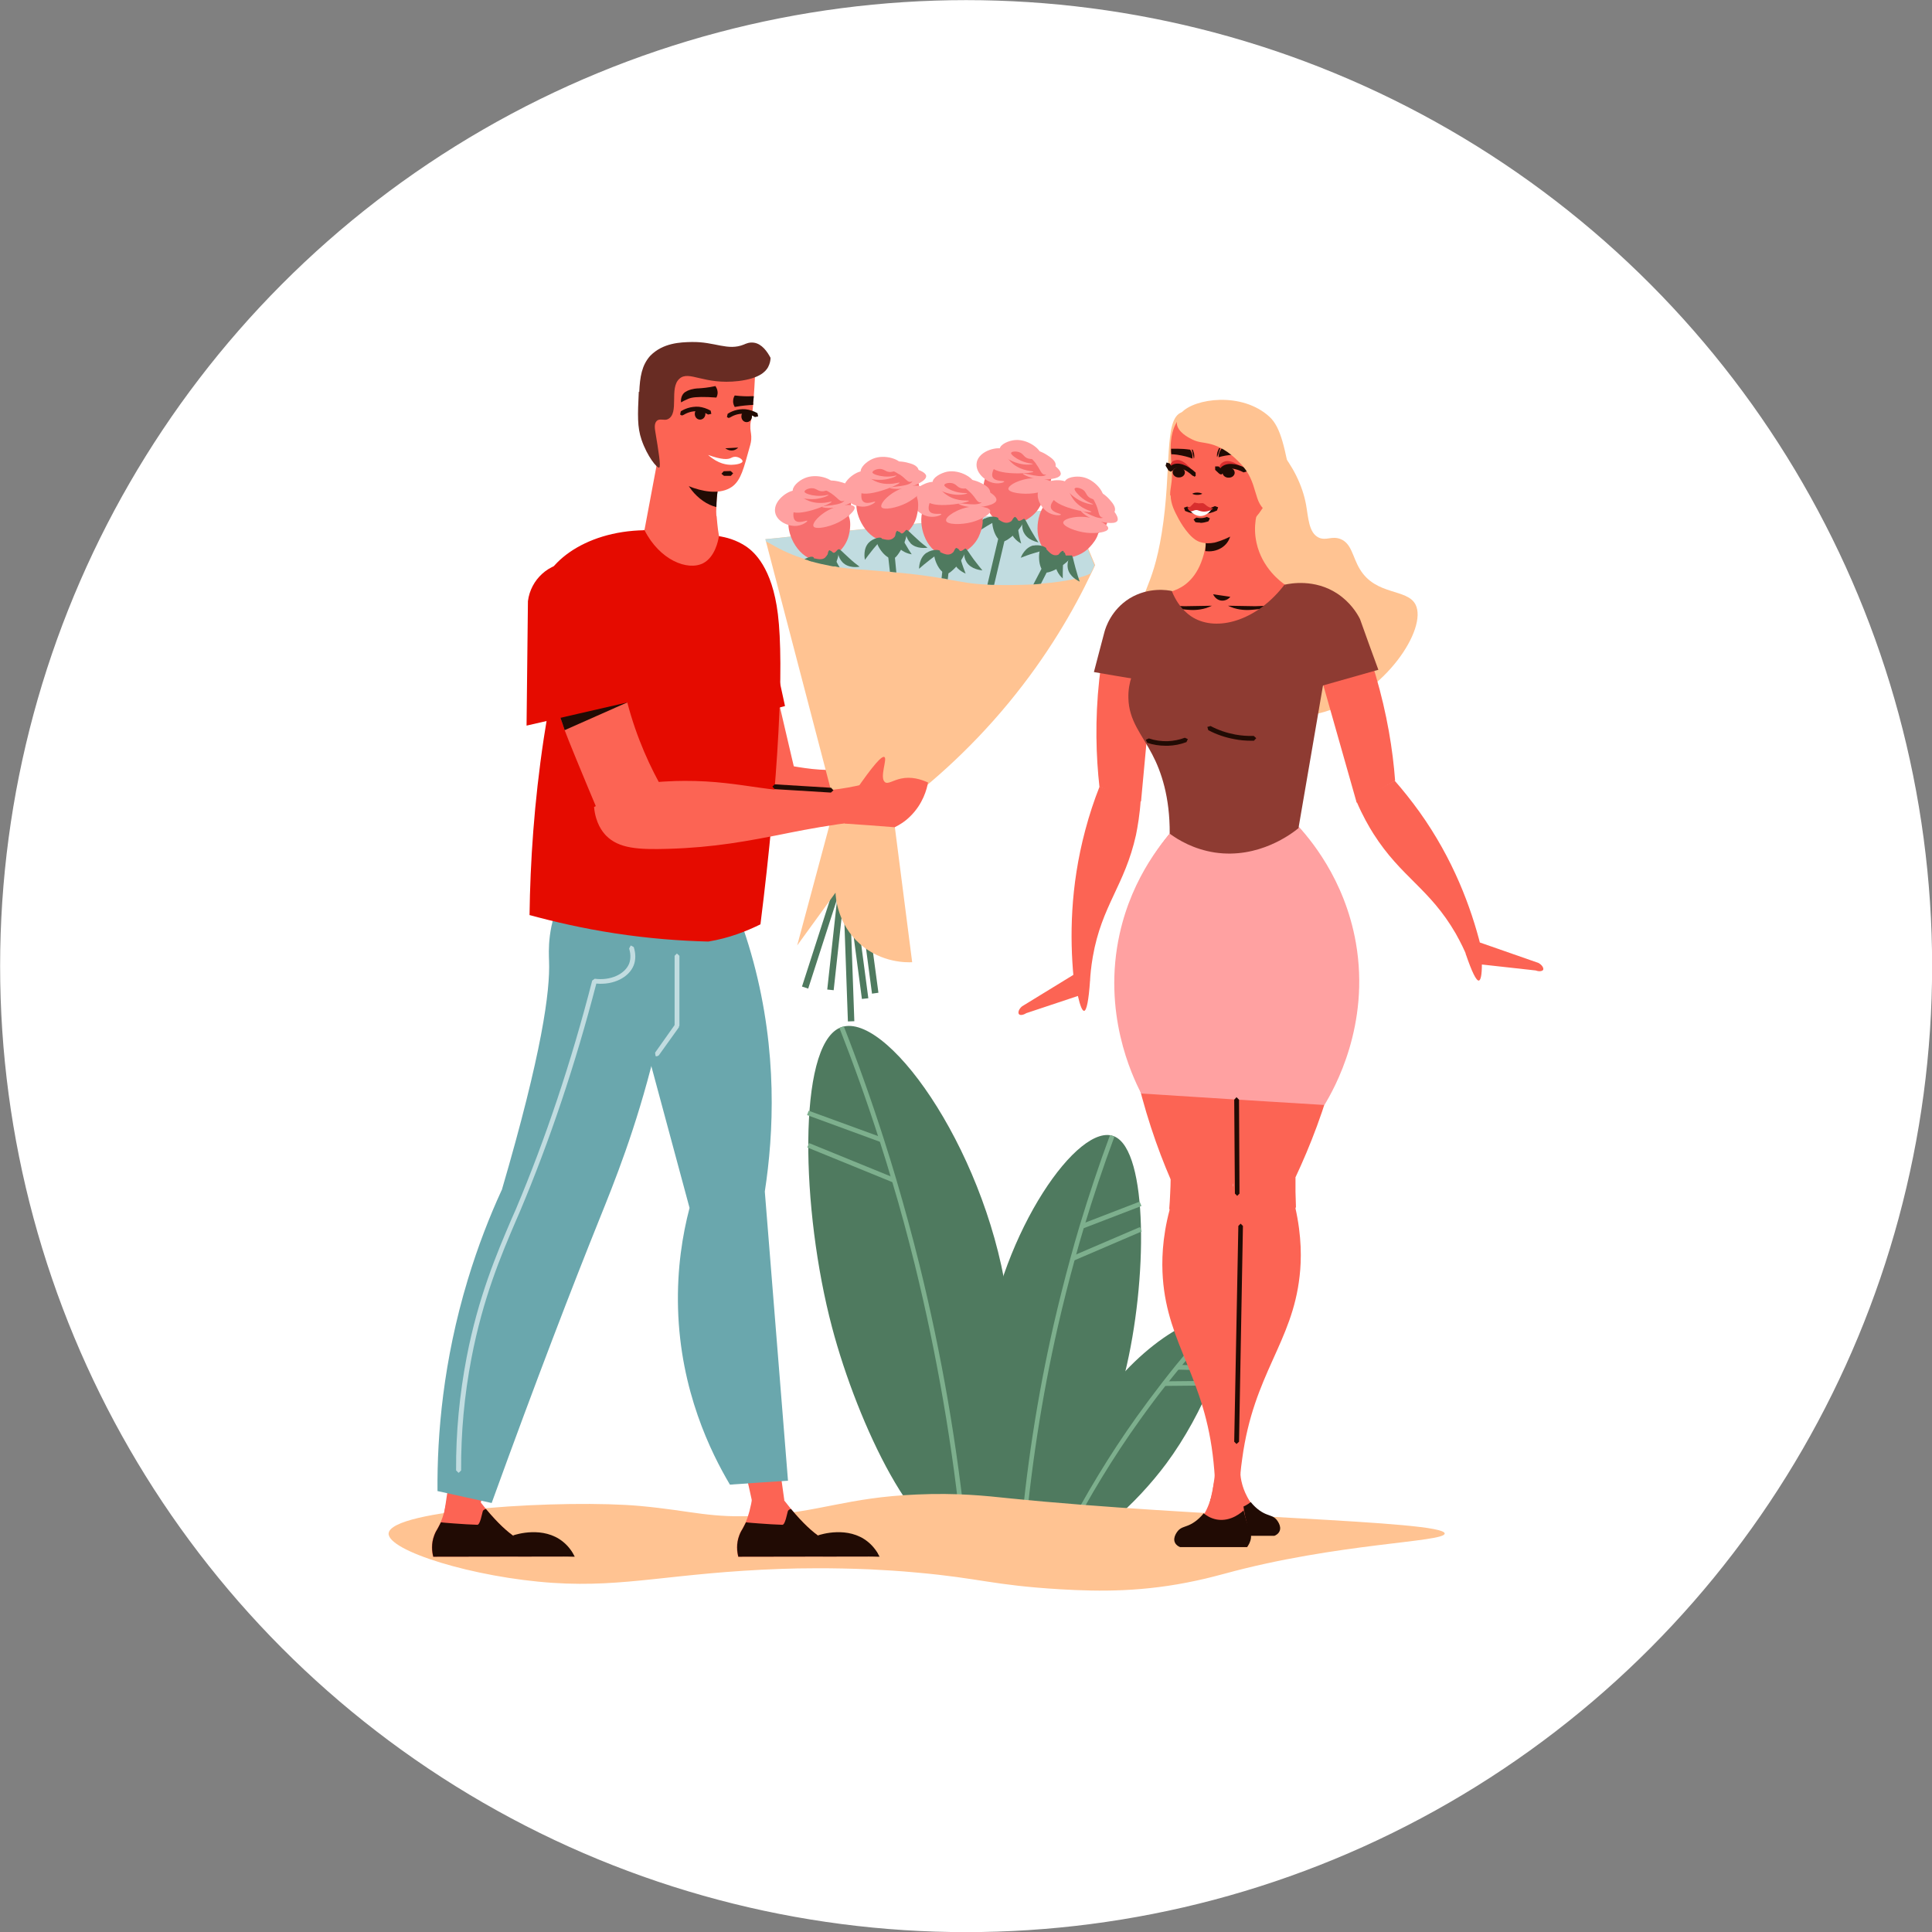 <?xml version="1.0" encoding="UTF-8"?> <!-- Creator: CorelDRAW 2018 (64-Bit) --> <svg xmlns="http://www.w3.org/2000/svg" xmlns:xlink="http://www.w3.org/1999/xlink" xml:space="preserve" width="27.663mm" height="27.663mm" style="shape-rendering:geometricPrecision; text-rendering:geometricPrecision; image-rendering:optimizeQuality; fill-rule:evenodd; clip-rule:evenodd" viewBox="0 0 84.17 84.17"><rect x="0" y="0" width="84.17" height="84.17" fill="#808080" stroke="none"/> <defs> <style type="text/css"> <![CDATA[ .str0 {stroke:white;stroke-width:0.61;stroke-miterlimit:22.926} .fil0 {fill:white} .fil5 {fill:#210B04;fill-rule:nonzero} .fil1 {fill:#4F7A5F;fill-rule:nonzero} .fil13 {fill:#682C23;fill-rule:nonzero} .fil11 {fill:#6AA7AD;fill-rule:nonzero} .fil2 {fill:#7DAF8D;fill-rule:nonzero} .fil9 {fill:#8E3B32;fill-rule:nonzero} .fil12 {fill:#C1DCE0;fill-rule:nonzero} .fil7 {fill:#D82E2E;fill-rule:nonzero} .fil10 {fill:#E50B00;fill-rule:nonzero} .fil14 {fill:#F76F6F;fill-rule:nonzero} .fil4 {fill:#FC6454;fill-rule:nonzero} .fil8 {fill:#FFA1A1;fill-rule:nonzero} .fil3 {fill:#FFC392;fill-rule:nonzero} .fil6 {fill:white;fill-rule:nonzero} ]]> </style> </defs> <g id="Layer_x0020_1">  <circle class="fil0 str0" cx="42.09" cy="42.09" r="41.78"></circle> <g id="_1697590784"> <path class="fil1" d="M43.84 56.34c0.72,4.59 -0.1,10.37 -1.91,10.8 -1.91,0.46 -4.56,-5.07 -5.68,-9.31 -1.36,-5.13 -1.51,-12.22 0.33,-13.05 1.93,-0.87 6.26,5.1 7.27,11.56z"></path> <path class="fil2" d="M41.92 67.12c-0.4,-4.05 -1.1,-8.09 -2.06,-12 -0.31,-1.25 -0.64,-2.48 -1,-3.67 -0.16,-0.55 -0.34,-1.13 -0.54,-1.75 -0.53,-1.66 -1.12,-3.31 -1.75,-4.92l0.19 -0.07c0.63,1.61 1.22,3.27 1.75,4.93 0.2,0.63 0.38,1.2 0.54,1.75 0.35,1.19 0.69,2.43 1,3.68 0.97,3.92 1.67,7.96 2.07,12.02l-0.2 0.02z"></path> <polygon class="fil2" points="38.38,49.76 35.16,48.58 35.23,48.39 38.46,49.57 "></polygon> <polygon class="fil2" points="38.92,51.52 35.17,49.99 35.25,49.8 39,51.33 "></polygon> <path class="fil1" d="M42.94 58.79c-0.5,3.66 0.23,8.23 1.68,8.55 1.52,0.34 3.55,-4.09 4.38,-7.48 1.01,-4.09 1.02,-9.72 -0.45,-10.35 -1.55,-0.67 -4.9,4.14 -5.61,9.28z"></path> <path class="fil2" d="M44.64 67.33l-0.21 -0.02c0.26,-3.23 0.76,-6.46 1.47,-9.58 0.23,-1 0.48,-1.99 0.74,-2.94 0.12,-0.44 0.25,-0.9 0.4,-1.4 0.4,-1.32 0.84,-2.65 1.32,-3.94l0.19 0.07c-0.48,1.29 -0.92,2.61 -1.32,3.93 -0.15,0.5 -0.28,0.96 -0.4,1.4 -0.26,0.94 -0.51,1.93 -0.74,2.93 -0.71,3.11 -1.2,6.33 -1.47,9.55z"></path> <polygon class="fil2" points="47.18,53.52 47.11,53.33 49.65,52.35 49.73,52.54 "></polygon> <polygon class="fil2" points="46.78,54.92 46.7,54.73 49.66,53.46 49.74,53.65 "></polygon> <path class="fil1" d="M47.57 61.66c-1.18,2 -1.86,4.83 -1.1,5.37 0.8,0.56 3.05,-1.52 4.35,-3.28 1.58,-2.13 2.95,-5.39 2.25,-6.12 -0.74,-0.76 -3.84,1.22 -5.5,4.03z"></path> <path class="fil2" d="M46.52 67.04l-0.18 -0.09c0.94,-1.81 2,-3.57 3.17,-5.21 0.38,-0.53 0.76,-1.04 1.14,-1.53 0.19,-0.25 0.38,-0.48 0.57,-0.72 0.55,-0.68 1.13,-1.34 1.72,-1.97l0.15 0.14c-0.59,0.63 -1.16,1.29 -1.71,1.96 -0.19,0.23 -0.38,0.47 -0.57,0.71 -0.38,0.48 -0.76,0.99 -1.14,1.52 -1.17,1.63 -2.23,3.38 -3.16,5.18z"></path> <polygon class="fil2" points="53.02,59.71 51.31,59.67 51.31,59.46 53.03,59.51 "></polygon> <polygon class="fil2" points="50.74,60.38 50.73,60.18 52.76,60.16 52.76,60.36 "></polygon> <path class="fil3" d="M16.93 66.8c-0.05,0.76 3.71,1.93 7.16,2.16 3.2,0.21 5.19,-0.44 9.95,-0.61 0.82,-0.03 2.17,-0.05 3.85,0.02 0.62,0.03 1.3,0.07 2.04,0.14 2.81,0.25 3.27,0.55 6.28,0.73 1.73,0.1 3.62,0.12 5.92,-0.38 0.57,-0.12 0.98,-0.24 1.22,-0.3 4.9,-1.34 9.59,-1.37 9.59,-1.75 0,-0.57 -10.81,-0.7 -19.02,-1.54 -0.96,-0.1 -2.23,-0.24 -3.99,-0.16 -3.04,0.13 -4.16,0.76 -6.8,0.92 -2.19,0.13 -2.95,-0.21 -5.24,-0.42 -3.17,-0.29 -10.89,0.13 -10.96,1.2z"></path> <path class="fil4" d="M52.6 66.91c0.97,-0.01 1.94,-0.01 2.9,-0.02 0.07,-0.1 0.14,-0.25 0.11,-0.4 -0.05,-0.23 -0.29,-0.27 -0.6,-0.49 -0.64,-0.46 -0.85,-1.18 -0.89,-1.33 -0.06,-0.21 -0.08,-0.39 -0.08,-0.5 -0.07,-0.01 -0.14,-0.03 -0.22,-0.03 -0.44,-0.01 -0.77,0.23 -0.91,0.35 -0.11,0.58 -0.2,0.99 -0.28,1.3 -0.05,0.17 -0.13,0.46 -0.09,0.84 0.01,0.11 0.03,0.2 0.04,0.27z"></path> <path class="fil5" d="M55.52 66.91c-0.97,0 -1.94,0 -2.92,0 -0.07,-0.09 -0.15,-0.23 -0.17,-0.4 -0.02,-0.17 0.04,-0.3 0.11,-0.48 0.06,-0.17 0.14,-0.41 0.21,-0.72 0.06,0.06 0.54,0.51 1.17,0.4 0.27,-0.05 0.46,-0.18 0.57,-0.27 0.26,0.32 0.52,0.47 0.71,0.54 0.15,0.06 0.28,0.08 0.4,0.21 0.01,0.01 0.26,0.29 0.14,0.53 -0.06,0.12 -0.17,0.17 -0.22,0.19z"></path> <path class="fil3" d="M49.78 26.84c0.46,2.56 4.5,5.19 7.93,4.17 2.64,-0.78 4.49,-3.63 3.96,-4.67 -0.36,-0.71 -1.73,-0.38 -2.43,-1.55 -0.32,-0.53 -0.35,-1.12 -0.85,-1.31 -0.38,-0.14 -0.62,0.09 -0.94,-0.06 -0.44,-0.21 -0.45,-0.89 -0.55,-1.43 -0.31,-1.72 -1.75,-3.38 -3.02,-3.68 -0.17,-0.04 -0.57,-0.1 -1.35,-0.22 -0.65,-0.1 -0.97,-0.15 -1.04,-0.13 -0.81,0.27 -0.42,2.45 -0.88,5.28 -0.41,2.53 -1.02,2.55 -0.82,3.6z"></path> <path class="fil4" d="M48.15 27.87c3.74,-0.02 7.48,-0.04 11.22,-0.07 -0.08,-0.38 -0.24,-0.89 -0.66,-1.29 -0.79,-0.76 -1.66,-0.3 -2.73,-1.04 -0.15,-0.1 -1,-0.71 -1.24,-1.83 -0.16,-0.73 0.02,-1.34 0.13,-1.64 -0.36,0.3 -0.71,0.59 -1.07,0.89 -0.34,0.02 -0.68,0.05 -1.02,0.07l-0.17 0.01c-0.06,1.49 -0.53,2.16 -0.98,2.5 -0.84,0.63 -1.85,0.25 -2.73,1.04 -0.46,0.42 -0.66,0.96 -0.75,1.36z"></path> <path class="fil6" d="M50.45 27.62l-0.13 0.04c-0.07,0.05 -0.09,0.16 -0.06,0.26 2.51,0 5.02,0 7.52,0 0.03,-0.08 0.01,-0.16 -0.05,-0.21l-0.15 -0.04c-1,-0.26 -1.78,-0.25 -2.31,-0.2 -0.43,0.05 -0.55,0.11 -1.03,0.13 -0.85,0.04 -1.23,-0.12 -1.92,-0.17 -0.43,-0.03 -1.07,-0.02 -1.88,0.2z"></path> <path class="fil5" d="M53.6 26c-0.1,0.13 -0.27,0.19 -0.43,0.16 -0.23,-0.05 -0.31,-0.26 -0.32,-0.27l0.75 0.11z"></path> <path class="fil5" d="M52.8 26.39c-0.06,0.03 -0.14,0.06 -0.25,0.1 -0.36,0.11 -0.66,0.09 -0.87,0.07 -0.76,-0.06 -1.46,-0.17 -1.7,-0.21 0.54,0.02 1.09,0.04 1.63,0.06l1.18 -0.02z"></path> <path class="fil5" d="M53.5 26.39c0.06,0.03 0.14,0.06 0.25,0.1 0.36,0.11 0.66,0.09 0.87,0.07 0.76,-0.06 1.46,-0.17 1.7,-0.21 -0.54,0.02 -1.09,0.04 -1.63,0.06l-1.18 -0.02z"></path> <path class="fil4" d="M53.73 51.59c0.9,-0.1 1.81,-0.2 2.71,-0.3 0.62,-1.32 1.28,-2.98 1.78,-4.96 0.45,-1.78 0.67,-3.39 0.76,-4.74 -1.61,0.3 -3.25,0.52 -4.93,0.67l-0.15 0.01c-0.1,0.75 -0.18,1.53 -0.25,2.34 -0.19,2.55 -0.13,4.9 0.06,6.99z"></path> <path class="fil4" d="M53.69 51.85c-0.06,0.82 0.59,1.5 1.34,1.56 0.57,0.05 1.14,-0.28 1.43,-0.82 -0.01,-0.22 -0.01,-0.44 -0.02,-0.67 -0,-0.21 -0,-0.42 0,-0.62 -0.04,-0.06 -0.45,-0.73 -1.2,-0.78 -0.72,-0.05 -1.49,0.5 -1.56,1.34z"></path> <path class="fil4" d="M52.84 64.87c0.39,-0.07 0.78,-0.13 1.17,-0.2 0.01,-0.25 0.04,-0.65 0.11,-1.13 0.5,-3.69 2.18,-5.04 2.5,-7.95 0.08,-0.69 0.1,-1.71 -0.19,-2.99 -0.92,-0.22 -1.83,-0.44 -2.75,-0.66 -0.26,2.7 -0.33,4.81 -0.35,6.29 -0.01,0.81 -0.01,2.19 -0.18,4.08 -0.1,1.08 -0.22,1.96 -0.31,2.56z"></path> <path class="fil4" d="M53.7 51.78c-0.9,-0.13 -1.8,-0.27 -2.7,-0.4 -0.58,-1.34 -1.17,-3.03 -1.6,-5.02 -0.39,-1.79 -0.54,-3.41 -0.59,-4.77 1.59,0.36 3.23,0.64 4.9,0.84l0.15 0.02c0.07,0.75 0.13,1.53 0.16,2.34 0.1,2.56 -0.05,4.9 -0.32,6.98z"></path> <path class="fil4" d="M53.73 52.03c0.03,0.82 -0.65,1.48 -1.39,1.51 -0.57,0.03 -1.13,-0.32 -1.4,-0.88 0.02,-0.22 0.03,-0.44 0.04,-0.67 0.01,-0.21 0.02,-0.42 0.02,-0.62 0.04,-0.06 0.47,-0.72 1.22,-0.74 0.72,-0.02 1.48,0.56 1.51,1.39z"></path> <path class="fil4" d="M54.1 65.08c-0.39,-0.08 -0.78,-0.16 -1.16,-0.24 -0,-0.25 -0.02,-0.65 -0.07,-1.13 -0.37,-3.71 -2,-5.11 -2.21,-8.03 -0.05,-0.69 -0.04,-1.72 0.3,-2.99 0.92,-0.19 1.85,-0.37 2.77,-0.56 0.16,2.71 0.16,4.82 0.12,6.3 -0.02,0.81 -0.07,2.19 0.03,4.08 0.06,1.08 0.15,1.97 0.21,2.57z"></path> <path class="fil4" d="M50.07 37.6c0.43,-0.74 0.9,-1.33 1.33,-1.77 -0.18,-1.28 -0.36,-2.56 -0.54,-3.84 -0.09,-0 -0.72,-0.02 -1.13,-0.54 -0.36,-0.44 -0.32,-0.95 -0.31,-1.07 0.02,-0.28 0.11,-0.48 0.17,-0.63 0.15,-0.35 0.36,-0.59 0.5,-0.74 -0.07,-0.38 -0.15,-0.76 -0.22,-1.14 0.21,-0.25 0.52,-0.54 0.95,-0.75 1.38,-0.69 2.83,-0.02 3.06,0.09 0.25,-0.11 1.7,-0.78 3.08,-0.09 0.43,0.22 0.74,0.51 0.95,0.75 -0.07,0.38 -1.25,6.52 -1.53,7.96 0.43,0.45 0.9,1.03 1.33,1.77 0.91,1.56 1.18,3.05 1.26,3.99 -0.83,0.34 -1.88,0.68 -3.13,0.89 -0.68,0.11 -1.32,0.16 -1.88,0.18 -0.03,-0.33 -0.13,-0.33 -0.16,0 -0.57,-0.01 -1.2,-0.07 -1.88,-0.18 -1.24,-0.2 -2.29,-0.54 -3.13,-0.89 0.09,-0.94 0.36,-2.43 1.26,-3.99z"></path> <path class="fil5" d="M52.51 24.01l0.16 0.01c0.53,0 0.95,-0.38 0.95,-0.85 0,-0.27 -0.14,-0.51 -0.37,-0.67 -0.27,0.15 -0.52,0.26 -0.75,0.34 0.04,0.46 0.04,0.84 0.01,1.16z"></path> <path class="fil4" d="M51 21.58c0.01,0.4 0.17,0.69 0.36,1.05 0.04,0.07 0.46,0.84 0.91,0.98 0.16,0.05 0.32,0.06 0.32,0.06 0.11,0 0.22,-0.01 0.32,-0.03 0.13,-0.03 1.1,-0.3 1.79,-1.09 0.85,-0.97 1.52,-3.04 0.45,-4.23 -0.66,-0.74 -1.67,-0.8 -2.08,-0.8l-0.15 0.01c0,0 -0.21,0.02 -0.41,0.06 -0.71,0.17 -1.08,0.58 -1.08,0.58 -0.36,0.4 -0.43,0.94 -0.43,1.38 -0,0.08 0,0.16 0.01,0.24 0,0.08 0.01,0.16 0.01,0.23 0.01,0.2 0.04,0.32 0.04,0.61 0,0.51 -0.09,0.64 -0.08,0.96z"></path> <path class="fil4" d="M55.99 20.79c0,0.39 -0.23,0.7 -0.51,0.7 -0.28,0 -0.51,-0.31 -0.51,-0.7 0,-0.38 0.23,-0.7 0.51,-0.7 0.28,0 0.51,0.31 0.51,0.7z"></path> <path class="fil5" d="M55.47 21.6c-0.1,0 -0.2,-0.03 -0.29,-0.09l-0.03 -0.14 0.14 -0.03c0.18,0.12 0.39,0.03 0.51,-0.19l0.14 -0.05 0.05 0.14c-0.11,0.23 -0.31,0.37 -0.52,0.37z"></path> <path class="fil5" d="M55.94 21.2c-0.09,-0.02 -0.12,-0.08 -0.1,-0.14 0.02,-0.07 0.04,-0.14 0.04,-0.22l0.11 -0.1 0.1 0.11c-0.01,0.09 -0.02,0.19 -0.05,0.27l-0.1 0.07z"></path> <path class="fil5" d="M55.99 20.82l-0.1 -0.09c-0.03,-0.36 -0.3,-0.62 -0.54,-0.5l-0.14 -0.05 0.05 -0.14c0.07,-0.03 0.14,-0.05 0.22,-0.05 0.32,0 0.58,0.31 0.61,0.72l-0.09 0.11 -0.01 0z"></path> <path class="fil5" d="M55.37 21.23c-0.09,-0.03 -0.12,-0.09 -0.1,-0.14l0.26 -0.64 0.13 -0.06 0.06 0.13 -0.26 0.64 -0.1 0.06z"></path> <polygon class="fil5" points="55.5,20.86 55.41,20.81 55.28,20.61 55.32,20.47 55.46,20.5 55.58,20.7 55.55,20.84 "></polygon> <path class="fil5" d="M53.26 20.6c0.01,0.12 0.13,0.22 0.28,0.21 0.15,-0 0.26,-0.11 0.25,-0.23 -0.01,-0.12 -0.13,-0.22 -0.28,-0.21 -0.15,0 -0.26,0.11 -0.25,0.23z"></path> <path class="fil5" d="M51.09 20.59c0.01,0.12 0.13,0.22 0.28,0.21 0.15,-0 0.26,-0.11 0.25,-0.23 -0.01,-0.12 -0.13,-0.22 -0.28,-0.21 -0.14,0 -0.26,0.11 -0.25,0.23z"></path> <path class="fil7" d="M54.22 20.46c-0.49,-0.24 -0.72,-0.21 -0.83,-0.12 -0.11,0.09 -0.13,0.25 -0.19,0.24 -0.06,-0.01 -0.11,-0.2 -0.04,-0.33 0.05,-0.09 0.15,-0.13 0.18,-0.14 0.34,-0.13 0.84,0.31 0.88,0.35z"></path> <path class="fil5" d="M53.19 20.67l-0.07 -0.03 -0.18 -0.17 -0 -0.15 0.15 -0 0.08 0.08 0.03 -0.04c0.21,-0.21 0.63,-0.2 1.08,0.04l0.04 0.14 -0.14 0.04c-0.36,-0.19 -0.7,-0.22 -0.83,-0.08l-0.06 0.1 -0.07 0.07 -0.02 0z"></path> <path class="fil7" d="M52.02 20.62c-0.4,-0.36 -0.63,-0.4 -0.77,-0.34 -0.13,0.06 -0.2,0.21 -0.25,0.18 -0.05,-0.03 -0.05,-0.22 0.06,-0.33 0.07,-0.08 0.17,-0.08 0.21,-0.09 0.36,-0.03 0.72,0.53 0.75,0.58z"></path> <path class="fil5" d="M52.02 20.75l-0.07 -0.03c-0.29,-0.27 -0.61,-0.4 -0.78,-0.3l-0.08 0.08 -0.09 0.05 -0.09 -0.05 -0.13 -0.21 0.04 -0.14 0.14 0.04 0.06 0.1 0.04 -0.03c0.25,-0.15 0.66,-0.02 1.03,0.33l0 0.15 -0.07 0.03z"></path> <path class="fil5" d="M54.55 19.87c-0.19,-0.04 -0.46,-0.08 -0.78,-0.06 -0.28,0.01 -0.51,0.06 -0.68,0.11l0.01 -0.13c0.03,-0.11 0.08,-0.2 0.12,-0.25 0.22,-0.01 0.4,-0 0.54,0.01 0.32,0.02 0.42,0.05 0.47,0.07 0.16,0.07 0.26,0.18 0.32,0.25z"></path> <path class="fil5" d="M53.1 19.54l-0.06 0.15c-0.03,0.11 -0.03,0.22 -0.01,0.22l0.06 -0.17 0.06 -0.18 0.02 -0.04 -0.06 0.01z"></path> <path class="fil5" d="M51.02 19.55c-0,0.08 0,0.16 0.01,0.24 0.08,0 0.17,0.01 0.25,0.02 0.27,0.04 0.5,0.1 0.67,0.17l-0 -0.13c-0.01,-0.11 -0.06,-0.2 -0.1,-0.26 -0.22,-0.03 -0.4,-0.04 -0.53,-0.04 -0.13,-0 -0.22,-0 -0.29,-0z"></path> <path class="fil5" d="M51.97 19.6l0.05 0.16c0.02,0.11 0.01,0.22 -0.01,0.22l-0.04 -0.18 -0.04 -0.18 -0.02 -0.04 0.06 0.02z"></path> <path class="fil5" d="M52.38 21.51c-0.07,-0.04 -0.15,-0.05 -0.22,-0.05 -0.07,0 -0.15,0.01 -0.22,0.05 0.07,0.04 0.15,0.05 0.22,0.05 0.07,-0 0.15,-0.01 0.22,-0.05z"></path> <path class="fil5" d="M52.3 22.4c-0.23,0 -0.46,-0.05 -0.67,-0.14l-0.05 -0.14 0.14 -0.05c0.21,0.09 0.43,0.14 0.65,0.12 0.2,-0.01 0.39,-0.06 0.56,-0.14l0.14 0.05 -0.05 0.14c-0.2,0.1 -0.42,0.15 -0.64,0.16l-0.07 0z"></path> <path class="fil5" d="M52.3 22.77c-0.1,-0 -0.16,-0.01 -0.22,-0.02l-0.08 -0.12 0.12 -0.08 0.14 0.02c0.11,0.01 0.22,-0.01 0.32,-0.05l0.13 0.06 -0.06 0.13c-0.12,0.04 -0.24,0.07 -0.36,0.07z"></path> <path class="fil6" d="M51.84 22.18c-0.03,0.07 0.17,0.27 0.41,0.3 0.21,0.02 0.37,-0.11 0.39,-0.13 0.08,-0.06 0.12,-0.14 0.14,-0.18 -0.12,-0 -0.28,-0.01 -0.47,-0.01 -0.38,-0.01 -0.45,-0.01 -0.46,0.02z"></path> <path class="fil7" d="M51.74 22.09c-0.02,0.02 0.03,0.15 0.12,0.18 0.09,0.03 0.14,-0.06 0.29,-0.05l0.16 0.05c0.25,0.07 0.54,-0.07 0.53,-0.12l-0.1 -0.03c-0.22,-0.07 -0.26,-0.22 -0.38,-0.2l-0.14 0.01 -0.05 -0.01c-0.09,-0.01 -0.1,-0.03 -0.14,-0.02l-0.17 0.17 -0.07 0.03 -0.05 0z"></path> <path class="fil4" d="M59.11 34.97c0.56,-0.32 1.11,-0.64 1.67,-0.96 -0.1,-1.34 -0.35,-2.9 -0.85,-4.6 -0.2,-0.69 -0.43,-1.33 -0.67,-1.93 -0.46,-0.28 -1.02,-0.31 -1.46,-0.06 -0.43,0.24 -0.58,0.66 -0.62,0.77 0.64,2.25 1.28,4.51 1.92,6.76z"></path> <path class="fil4" d="M63.88 41.59c0.21,-0.13 0.42,-0.25 0.63,-0.38 -0.42,-1.67 -1.19,-3.77 -2.67,-5.84 -0.36,-0.5 -0.72,-0.95 -1.08,-1.36 -0.55,0.3 -1.11,0.6 -1.66,0.91 0.27,0.63 0.55,1.11 0.74,1.41 1.21,1.9 2.44,2.37 3.58,4.34 0.23,0.41 0.39,0.75 0.46,0.93z"></path> <path class="fil4" d="M63.86 41.57c0.27,0.79 0.46,1.17 0.57,1.15 0.08,-0.02 0.13,-0.25 0.13,-0.7 0.78,0.09 1.57,0.17 2.35,0.26 0.15,0.06 0.29,0.03 0.32,-0.03 0.03,-0.07 -0.04,-0.21 -0.21,-0.3 -0.85,-0.3 -1.7,-0.59 -2.55,-0.89 -0.21,0.17 -0.41,0.33 -0.62,0.5z"></path> <path class="fil4" d="M49.71 34.92c-0.6,-0.21 -1.21,-0.42 -1.81,-0.63 -0.15,-1.34 -0.2,-2.92 -0.01,-4.68 0.07,-0.61 0.15,-1.19 0.26,-1.74 0.35,-0.51 0.95,-0.75 1.46,-0.6 0.47,0.14 0.7,0.55 0.75,0.65 -0.22,2.33 -0.43,4.67 -0.65,7z"></path> <path class="fil4" d="M47.49 42.71c-0.24,-0.05 -0.48,-0.09 -0.72,-0.14 -0.16,-1.71 -0.15,-3.93 0.51,-6.4 0.18,-0.68 0.39,-1.31 0.62,-1.89 0.6,0.17 1.2,0.35 1.8,0.52 -0.04,0.68 -0.14,1.23 -0.21,1.58 -0.49,2.2 -1.49,3.06 -1.88,5.3 -0.08,0.46 -0.11,0.83 -0.12,1.03z"></path> <path class="fil4" d="M47.49 42.71c-0.06,0.88 -0.15,1.32 -0.26,1.33 -0.08,0 -0.17,-0.21 -0.27,-0.65 -0.75,0.25 -1.5,0.5 -2.25,0.75 -0.14,0.09 -0.28,0.1 -0.32,0.04 -0.05,-0.06 -0.01,-0.22 0.14,-0.34 0.77,-0.47 1.53,-0.94 2.3,-1.41 0.22,0.09 0.44,0.18 0.66,0.27z"></path> <path class="fil8" d="M49.71 47.64c2.66,0.17 5.32,0.34 7.99,0.5 0.43,-0.71 2,-3.47 1.37,-7.07 -0.49,-2.78 -2.02,-4.57 -2.67,-5.25 -1.66,0 -3.33,0 -4.99,0 -0.67,0.7 -2.07,2.33 -2.63,4.86 -0.76,3.43 0.53,6.17 0.94,6.96z"></path> <polygon class="fil5" points="53.9,52.1 53.8,52 53.77,47.91 53.87,47.8 53.98,47.91 54,52 53.9,52.1 "></polygon> <polygon class="fil5" points="53.87,62.91 53.77,62.81 53.95,53.41 54.05,53.31 54.15,53.41 53.98,62.81 "></polygon> <path class="fil9" d="M50.96 36.32c0.38,0.28 1.05,0.68 1.96,0.82 1.92,0.29 3.37,-0.83 3.65,-1.06 0.38,-2.19 0.75,-4.38 1.13,-6.58 -0.58,-1.35 -1.15,-2.69 -1.73,-4.04 -1.14,1.51 -2.81,2.05 -3.89,1.5 -0.2,-0.1 -0.7,-0.4 -1.03,-1.21 -0.47,1 -0.95,2 -1.42,3.01 -0.23,0.39 -0.49,0.96 -0.47,1.65 0.02,1 0.59,1.59 1.04,2.46 0.39,0.74 0.77,1.85 0.76,3.45z"></path> <path class="fil9" d="M57.26 29.97c0.93,-0.26 1.86,-0.53 2.79,-0.79 -0.27,-0.74 -0.54,-1.47 -0.8,-2.21 -0.13,-0.26 -0.43,-0.74 -0.99,-1.11 -0.99,-0.65 -2.05,-0.44 -2.28,-0.39 0.43,1.5 0.86,3 1.29,4.5z"></path> <path class="fil9" d="M47.66 29.28c0.69,0.12 1.39,0.24 2.08,0.35 0.44,-1.29 0.88,-2.59 1.32,-3.88 -0.17,-0.04 -1.01,-0.19 -1.85,0.32 -0.8,0.5 -1.04,1.27 -1.09,1.45 -0.15,0.58 -0.31,1.16 -0.46,1.75z"></path> <path class="fil5" d="M50.79 32.49c-0.27,0 -0.55,-0.04 -0.81,-0.13l-0.06 -0.13 0.13 -0.06c0.27,0.09 0.55,0.13 0.83,0.12 0.25,-0.01 0.5,-0.06 0.74,-0.15l0.13 0.06 -0.06 0.13c-0.26,0.1 -0.53,0.15 -0.8,0.16l-0.1 0z"></path> <path class="fil5" d="M54.5 32.27c-0.24,0 -0.49,-0.02 -0.73,-0.07 -0.39,-0.07 -0.77,-0.2 -1.13,-0.39l-0.04 -0.14 0.14 -0.04c0.34,0.18 0.7,0.3 1.07,0.37 0.27,0.05 0.54,0.07 0.81,0.06l0.11 0.1 -0.1 0.11 -0.13 0z"></path> <path class="fil3" d="M51.48 17.96c-0.06,0.06 -0.22,0.25 -0.21,0.48 0.02,0.38 0.52,0.63 0.64,0.69 0.29,0.15 0.51,0.14 0.72,0.19 0.69,0.14 1.14,0.6 1.37,0.83 0.89,0.88 0.53,1.82 1.27,2.16 0.3,0.14 0.7,0.15 0.92,-0.05 0.25,-0.23 0.18,-0.67 0.11,-1.04 -0.33,-1.73 -0.49,-2.59 -0.99,-3.06 -1.21,-1.11 -3.27,-0.8 -3.83,-0.19z"></path> <path class="fil4" d="M54.33 67.4c-0.97,-0.01 -1.94,-0.02 -2.9,-0.02 -0.07,-0.1 -0.14,-0.25 -0.11,-0.4 0.06,-0.27 0.42,-0.39 0.6,-0.49 0.34,-0.17 0.73,-0.59 0.94,-1.67 0.09,-0.11 0.18,-0.16 0.25,-0.19 0.3,-0.11 0.71,0.06 1.01,0.44 0.03,0.55 0.11,0.95 0.18,1.21 0.04,0.15 0.13,0.45 0.09,0.84 -0.01,0.11 -0.03,0.2 -0.04,0.27z"></path> <path class="fil5" d="M51.41 67.4c0.97,0 1.94,0 2.92,0 0.07,-0.09 0.15,-0.23 0.17,-0.4 0.02,-0.17 -0.04,-0.3 -0.11,-0.48 -0.06,-0.17 -0.14,-0.41 -0.21,-0.72 -0.06,0.06 -0.54,0.51 -1.17,0.4 -0.27,-0.05 -0.46,-0.18 -0.57,-0.27 -0.26,0.32 -0.52,0.47 -0.71,0.54 -0.15,0.06 -0.28,0.08 -0.4,0.21 -0.01,0.01 -0.26,0.29 -0.14,0.53 0.06,0.12 0.17,0.17 0.22,0.19z"></path> <path class="fil4" d="M38.18 33.28c-0.03,0.53 -0.06,1.06 -0.09,1.59 -1.03,0.15 -1.87,0.33 -2.45,0.46 -1.62,0.38 -2.8,0.63 -4.45,0.68 -1.09,0.03 -1.84,-0.06 -2.29,-0.59 -0.21,-0.25 -0.3,-0.54 -0.34,-0.74 0.46,-0.49 0.91,-0.98 1.37,-1.47 0.78,-0.13 1.41,-0.15 1.82,-0.15 2.22,0 3.28,0.68 5.33,0.43 0.49,-0.06 0.88,-0.15 1.1,-0.21z"></path> <path class="fil4" d="M18.87 67.82c2.04,0 4.07,-0.01 6.11,-0.01 -0.01,-0.07 -0.04,-0.16 -0.11,-0.24 -0.15,-0.17 -0.42,-0.14 -0.63,-0.15 -0.33,0 -0.65,-0.18 -0.98,-0.17 -0.4,0.02 -1.04,-0.25 -2.09,-1.51 -0.17,-0.21 -0.36,-0.45 -0.56,-0.72 -0.37,0.04 -0.74,0.08 -1.11,0.13 -0.08,0.53 -0.19,0.91 -0.3,1.17 -0.05,0.11 -0.11,0.21 -0.15,0.29 -0.03,0.05 -0.09,0.14 -0.14,0.28 -0.14,0.37 -0.1,0.71 -0.04,0.94z"></path> <path class="fil5" d="M18.87 67.82c2.04,0 4.07,-0.01 6.11,-0.01 -0.01,-0.07 -0.04,-0.16 -0.11,-0.24 -0.15,-0.17 -0.42,-0.14 -0.63,-0.15 -0.33,0 -0.65,-0.18 -0.98,-0.17 -0.4,0.02 -1.04,-0.25 -2.09,-1.51 -0.08,0.02 -0.13,0.06 -0.14,0.11 -0.03,0.09 -0.11,0.57 -0.23,0.58 -0.26,-0.01 -0.69,-0.03 -1.04,-0.06 -0.23,-0.02 -0.44,-0.03 -0.55,-0.05 -0.05,0.11 -0.11,0.21 -0.15,0.29 -0.03,0.05 -0.09,0.14 -0.14,0.28 -0.14,0.37 -0.1,0.71 -0.04,0.94z"></path> <path class="fil5" d="M22.57 67.81l1.78 0c0.23,0 0.46,0 0.69,0.01 -0.1,-0.2 -0.25,-0.44 -0.51,-0.65 -0.86,-0.7 -2.05,-0.32 -2.17,-0.28 0.07,0.31 0.14,0.61 0.21,0.92z"></path> <path class="fil4" d="M30.93 31.15c0.08,0.22 0.17,0.46 0.26,0.7 0.03,0.08 0.07,0.17 0.1,0.26 0.37,0.95 0.87,2.17 1.52,3.58l2.12 -0.83c-0.32,-1.34 -0.63,-2.69 -0.95,-4.05 -0.13,-0.54 -0.26,-1.09 -0.39,-1.63 -1.04,-1.32 -2.08,-2.64 -3.11,-3.96 -0.08,0.06 -0.19,0.16 -0.3,0.31 -0.54,0.7 -0.62,1.88 0.75,5.62z"></path> <path class="fil5" d="M30.93 31.15c0.08,0.22 0.17,0.46 0.26,0.7 0.03,0.08 0.07,0.17 0.1,0.26 0.9,-0.43 1.79,-0.86 2.69,-1.3 -0.73,0.02 -1.47,0.04 -2.19,0.06 -0.29,0.09 -0.57,0.18 -0.86,0.27z"></path> <path class="fil10" d="M29.63 31.97c1.53,-0.4 3.05,-0.81 4.57,-1.21 -0.31,-1.42 -0.62,-2.84 -0.93,-4.26 -0.12,-1 -0.99,-1.74 -1.97,-1.69 -0.93,0.04 -1.7,0.79 -1.79,1.74 0.04,1.81 0.08,3.62 0.12,5.42z"></path> <path class="fil4" d="M25.23 53.21c-0.52,0.75 -1.54,2.2 -2.19,1.98 -0.78,-0.26 -0.57,-2.76 -0.53,-3.13 0.16,-2.11 0.55,-4.78 1.45,-7.75 0.87,-2.87 1.97,-5.23 2.98,-7.04 0.8,1.67 1.59,3.34 2.39,5.01 -1.03,5.78 -2.82,9.09 -4.09,10.93z"></path> <path class="fil4" d="M20.8 66.02c-0.48,-0.06 -0.96,-0.11 -1.44,-0.17 0.07,-0.4 0.16,-1.03 0.26,-1.82 0.48,-3.95 0.11,-5.28 0.66,-7.28 0.26,-0.95 0.81,-2.31 2.17,-3.81 0.94,0.04 1.88,0.08 2.82,0.12 -0.62,1.42 -1.22,2.91 -1.81,4.49 -1.11,2.98 -1.98,5.82 -2.66,8.46z"></path> <path class="fil4" d="M24.87 31.2c0.14,0.4 0.28,0.79 0.44,1.16 -0.05,0.97 -0.08,1.82 -0.12,2.8 0.17,2.37 0.8,4.27 1.59,5.49 0.63,0.97 1.36,1.51 2.05,1.51 0.66,0.01 1.43,-0.48 2.04,-1.16 0.39,-0.42 0.7,-0.9 0.91,-1.38 0.08,-0.17 0.12,-0.31 0.57,-2.25 0.29,-1.24 0.44,-1.86 0.51,-2.16 0,0 0.7,-3.19 0.62,-8.22 -0.01,-0.41 -0.03,-1.16 -0.4,-2.05 -0.07,-0.16 -0.1,-0.23 -0.16,-0.34 -0.39,-0.67 -1.05,-1.05 -1.62,-1.25 -0.43,-0.16 -0.81,-0.23 -0.96,-0.25 -0.14,-0.02 -0.45,-0.06 -0.76,-0.1 -0.37,-0.03 -0.69,-0.05 -0.81,-0.05 -0.18,0 -0.42,0.03 -0.71,0.14 -0.58,0.32 -1.63,1.02 -2.49,2.28 -0.72,1.04 -1.01,2.06 -1.14,2.67 -0.02,0.57 -0.04,1.13 -0.06,1.69 0.14,0.43 0.3,0.91 0.49,1.47z"></path> <path class="fil4" d="M30.16 41.08c0,2 -1.34,3.61 -2.99,3.61 -1.65,0 -2.99,-1.62 -2.99,-3.61 0,-2 1.34,-3.61 2.99,-3.61 1.65,0 2.99,1.62 2.99,3.61z"></path> <path class="fil4" d="M33.08 51.65c-0.15,0.81 -0.49,2.63 -1.19,2.7 -0.82,0.08 -1.64,-2.28 -1.77,-2.64 -1.06,-1.74 -2.98,-13.66 -2.67,-15.13 1.47,0.85 2.95,1.7 4.42,2.55 1.86,6.38 1.61,10.34 1.21,12.52z"></path> <path class="fil4" d="M34.17 65.36c-0.46,0.04 -0.92,0.08 -1.39,0.12 -0.08,-0.37 -0.2,-0.95 -0.39,-1.65 -0.97,-3.61 -2.03,-4.74 -2.37,-6.91 -0.15,-0.97 -0.2,-2.44 0.43,-4.37 0.87,-0.35 1.75,-0.69 2.62,-1.04 0.03,1.56 0.08,3.17 0.18,4.83 0.19,3.19 0.51,6.21 0.92,9.02z"></path> <path class="fil4" d="M31.21 22.48c-0.01,-0.13 -0.01,-0.25 0,-0.38 0.01,-0.55 0.09,-1.04 0.21,-1.44 0.07,-0.27 0.15,-0.5 0.23,-0.69l0.04 -0.1 -2.96 -0.26c-0.28,1.49 -0.56,2.99 -0.84,4.48l3.74 0.33c-0.15,-0.39 -0.32,-0.94 -0.38,-1.61 -0.01,-0.11 -0.02,-0.22 -0.03,-0.33z"></path> <path class="fil5" d="M31.21 22.1c0.01,-0.55 0.09,-1.04 0.21,-1.44 0.07,-0.27 0.15,-0.5 0.23,-0.69l-1.15 -0.1c-0.5,0.15 -0.62,0.38 -0.66,0.48 -0.22,0.57 0.57,1.56 1.37,1.74z"></path> <path class="fil4" d="M32.82 17.58l-0.01 0.06c-0.02,0.24 -0.04,0.39 -0.06,0.51 -0.03,0.21 -0.06,0.25 -0.06,0.38 -0.01,0.22 0.03,0.29 0.04,0.48 0.01,0.19 -0.03,0.33 -0.08,0.5 -0.25,0.91 -0.37,1.37 -0.7,1.65 -0.86,0.71 -2.67,-0.17 -3.23,-0.81 -0.27,-0.31 -0.43,-0.66 -0.43,-0.66 -0.1,-0.21 -0.16,-0.41 -0.2,-0.57 -0.08,-0.38 -0.14,-0.87 -0.12,-1.43 0.04,-0.95 0.31,-1.71 0.52,-2.18 0.31,-0.17 1.19,-0.59 2.35,-0.47 1.06,0.12 1.78,0.63 2.06,0.86 -0,0.38 -0.02,0.83 -0.06,1.35 -0.01,0.1 -0.02,0.21 -0.03,0.32z"></path> <path class="fil5" d="M29.72 18.11l-0.09 -0.05 0.03 -0.14c0.14,-0.09 0.41,-0.22 0.78,-0.2 0.18,0.02 0.36,0.08 0.52,0.17l0.03 0.14 -0.14 0.03c-0.13,-0.08 -0.28,-0.13 -0.43,-0.14 -0.3,-0.03 -0.53,0.09 -0.65,0.16l-0.06 0.02z"></path> <path class="fil5" d="M30.27 18.01c-0.01,0.14 0.08,0.26 0.21,0.27 0.13,0.01 0.24,-0.09 0.25,-0.23 0.01,-0.14 -0.08,-0.26 -0.21,-0.27 -0.13,-0.01 -0.24,0.09 -0.25,0.23z"></path> <path class="fil5" d="M31.76 18.22l-0.09 -0.05 0.03 -0.14c0.13,-0.09 0.42,-0.23 0.78,-0.2 0.18,0.02 0.36,0.08 0.52,0.17l0.03 0.14 -0.14 0.03c-0.09,-0.06 -0.24,-0.13 -0.44,-0.14 -0.31,-0.03 -0.53,0.09 -0.65,0.16l-0.06 0.02z"></path> <path class="fil5" d="M32.3 18.12c-0.01,0.14 0.08,0.26 0.21,0.27 0.13,0.01 0.24,-0.09 0.25,-0.23 0.01,-0.14 -0.08,-0.26 -0.21,-0.27 -0.13,-0.01 -0.24,0.09 -0.25,0.23z"></path> <path class="fil5" d="M29.91 17.41c0,0 0.11,-0.06 0.22,-0.08 0.18,-0.04 0.57,-0.05 1.08,-0.01 0.02,-0.04 0.07,-0.14 0.05,-0.27 -0.01,-0.11 -0.07,-0.19 -0.09,-0.23 -0.33,0.07 -0.57,0.09 -0.74,0.1 -0.06,0 -0.26,0.01 -0.47,0.1 -0.1,0.05 -0.14,0.08 -0.16,0.1 -0.14,0.14 -0.14,0.34 -0.13,0.41 0.06,-0.04 0.15,-0.08 0.26,-0.13z"></path> <path class="fil5" d="M32.82 17.58l-0.01 0.06c-0.2,0.01 -0.48,0.03 -0.8,0.09 -0.02,-0.04 -0.08,-0.13 -0.07,-0.27 0,-0.11 0.05,-0.2 0.07,-0.23 0.33,0.04 0.57,0.04 0.75,0.03l0.08 -0c-0.01,0.1 -0.02,0.21 -0.03,0.32z"></path> <path class="fil5" d="M31.6 19.53c0.02,0.02 0.16,0.12 0.34,0.09 0.12,-0.02 0.19,-0.09 0.22,-0.12l-0.56 0.03z"></path> <polygon class="fil5" points="31.54,20.73 31.43,20.64 31.53,20.53 31.83,20.52 31.94,20.62 31.84,20.73 31.54,20.73 "></polygon> <path class="fil11" d="M21.86 51.84c-0.53,1.15 -1.04,2.46 -1.48,3.91 -1.07,3.54 -1.34,6.73 -1.32,9.21 0.79,0.17 1.57,0.35 2.36,0.52 1.99,-5.49 3.55,-9.52 4.68,-12.33 0.66,-1.64 1.6,-3.95 2.41,-7.23 0.54,-2.17 0.83,-4.01 0.99,-5.29 -1.3,-0.96 -2.6,-1.91 -3.9,-2.86 -0.28,0.23 -0.71,0.63 -1.06,1.23 -0.72,1.23 -0.63,2.51 -0.62,2.87 0.05,1.3 -0.3,3.97 -2.06,9.98z"></path> <path class="fil11" d="M30.04 52.63c-0.3,1.14 -0.55,2.63 -0.5,4.38 0.1,3.58 1.43,6.27 2.26,7.67 0.84,-0.06 1.69,-0.12 2.53,-0.17 -0.34,-4.2 -0.67,-8.4 -1.01,-12.6 0.39,-2.54 0.56,-6.08 -0.5,-10.02 -0.27,-1 -0.59,-1.92 -0.94,-2.76 -1.47,1.31 -2.94,2.62 -4.42,3.92 0.86,3.19 1.72,6.38 2.58,9.57z"></path> <path class="fil11" d="M26.17 42.36c1.93,0.16 3.86,0.31 5.8,0.47 -0.03,-1.23 -0.06,-2.47 -0.09,-3.7 -2.11,-0.51 -4.22,-1.02 -6.33,-1.54 0.21,1.59 0.41,3.18 0.62,4.77z"></path> <path class="fil10" d="M23.05 39.86c1.1,0.3 2.35,0.59 3.73,0.8 1.49,0.23 2.87,0.33 4.08,0.36 0.91,-0.15 1.66,-0.45 2.27,-0.75 0.8,-6.38 1.03,-11.32 0.76,-13.51 -0.25,-2.06 -1.06,-2.72 -1.35,-2.93 -0.46,-0.32 -0.94,-0.43 -1.22,-0.47 -0.03,0.2 -0.17,0.91 -0.69,1.18 -0.68,0.34 -1.89,-0.14 -2.55,-1.44 -2.67,0.04 -4.5,1.52 -4.57,2.96 -0.01,0.19 -0.02,1.03 0.95,1.99 -0.29,1.29 -0.55,2.67 -0.77,4.12 -0.42,2.79 -0.59,5.38 -0.62,7.7z"></path> <path class="fil12" d="M19.97 64.16l-0.1 -0.1c-0.01,-1.65 0.15,-3.31 0.46,-4.93 0.51,-2.64 1.31,-4.51 1.95,-6.01l0.19 -0.43c1.3,-3.08 2.42,-6.43 3.33,-9.97l0.11 -0.08c0.68,0.09 1.31,-0.19 1.5,-0.66 0.09,-0.24 0.05,-0.49 -0,-0.66l0.07 -0.13 0.13 0.07c0.09,0.28 0.09,0.56 -0,0.79 -0.21,0.54 -0.89,0.87 -1.63,0.8 -0.91,3.51 -2.03,6.85 -3.32,9.91l-0.19 0.44c-0.64,1.49 -1.43,3.36 -1.93,5.97 -0.31,1.61 -0.46,3.25 -0.45,4.89l-0.1 0.1 -0 0z"></path> <polygon class="fil12" points="29.49,44.8 29.39,44.69 29.39,41.64 29.49,41.54 29.6,41.64 29.6,44.69 "></polygon> <polygon class="fil12" points="28.62,46.02 28.56,46.01 28.54,45.86 29.41,44.63 29.55,44.61 29.58,44.75 28.7,45.98 "></polygon> <path class="fil4" d="M24.27 30.83c0.07,0.23 0.15,0.47 0.24,0.71 0,0 0.05,0.13 0.09,0.27 0.13,0.36 0.74,1.85 1.6,3.89 0.91,-0.41 1.81,-0.83 2.72,-1.24 -0.58,-1 -1.18,-2.29 -1.59,-3.85 -0.15,-0.58 -0.26,-1.13 -0.33,-1.64 -0.99,-1.35 -1.99,-2.71 -2.98,-4.06 -0.08,0.06 -0.2,0.16 -0.31,0.3 -0.56,0.68 -0.68,1.86 0.57,5.64z"></path> <path class="fil5" d="M24.27 30.83c0.07,0.23 0.15,0.47 0.24,0.71 0.03,0.08 0.06,0.18 0.09,0.27 0.91,-0.4 1.82,-0.81 2.73,-1.21 -0.73,-0.01 -1.47,-0.01 -2.2,-0.01 -0.29,0.08 -0.58,0.16 -0.87,0.24z"></path> <path class="fil10" d="M22.95 31.61c1.54,-0.35 3.07,-0.71 4.61,-1.06 -0.27,-1.43 -0.53,-2.86 -0.8,-4.29 -0.09,-1 -0.94,-1.77 -1.91,-1.75 -0.93,0.01 -1.73,0.73 -1.85,1.68 -0.02,1.81 -0.04,3.62 -0.06,5.42z"></path> <path class="fil6" d="M30.86 19.83c0.44,0.39 0.82,0.42 1,0.42 0.18,-0 0.48,-0.05 0.49,-0.15 0.01,-0.08 -0.16,-0.2 -0.32,-0.2 -0.09,0 -0.16,0.04 -0.18,0.05 -0.13,0.07 -0.39,0.09 -1,-0.13z"></path> <path class="fil13" d="M27.83 17.06c-0.05,1.03 -0.07,1.54 0.12,2.1 0.25,0.73 0.68,1.25 0.77,1.21 0.08,-0.04 -0.03,-0.72 -0.17,-1.56 -0.02,-0.13 -0.06,-0.35 0.06,-0.47 0.13,-0.13 0.33,0 0.49,-0.08 0.51,-0.26 0.04,-1.35 0.5,-1.76 0.42,-0.38 1.06,0.28 2.58,0.1 0.88,-0.11 1.16,-0.39 1.28,-0.6 0.08,-0.15 0.11,-0.3 0.11,-0.41 -0.14,-0.27 -0.38,-0.61 -0.72,-0.66 -0.2,-0.03 -0.35,0.04 -0.44,0.08 -0.71,0.29 -1.26,-0.13 -2.28,-0.11 -0.47,0.01 -1.25,0.03 -1.81,0.61 -0.36,0.41 -0.44,0.91 -0.47,1.57z"></path> <path class="fil4" d="M32.16 67.82c2.04,0 4.07,-0.01 6.11,-0.01 -0.02,-0.07 -0.04,-0.16 -0.11,-0.24 -0.15,-0.17 -0.42,-0.14 -0.63,-0.15 -0.33,0 -0.65,-0.18 -0.98,-0.17 -0.4,0.02 -1.04,-0.25 -2.09,-1.51 -0.17,-0.21 -0.36,-0.45 -0.56,-0.72 -0.37,0.04 -0.74,0.08 -1.11,0.13 -0.08,0.53 -0.19,0.91 -0.3,1.17 -0.05,0.11 -0.11,0.21 -0.15,0.29 -0.03,0.05 -0.09,0.14 -0.14,0.28 -0.14,0.37 -0.1,0.71 -0.04,0.94z"></path> <path class="fil5" d="M32.16 67.82c2.04,0 4.07,-0.01 6.11,-0.01 -0.02,-0.07 -0.04,-0.16 -0.11,-0.24 -0.15,-0.17 -0.42,-0.14 -0.63,-0.15 -0.33,0 -0.65,-0.18 -0.98,-0.17 -0.4,0.02 -1.04,-0.25 -2.09,-1.51 -0.08,0.02 -0.13,0.06 -0.14,0.11 -0.03,0.09 -0.11,0.57 -0.23,0.58 -0.26,-0.01 -0.69,-0.03 -1.04,-0.06 -0.23,-0.02 -0.44,-0.03 -0.55,-0.05 -0.05,0.11 -0.11,0.21 -0.15,0.29 -0.03,0.05 -0.09,0.14 -0.14,0.28 -0.14,0.37 -0.1,0.71 -0.04,0.94z"></path> <path class="fil5" d="M35.86 67.81l1.78 0c0.23,0 0.46,0 0.68,0.01 -0.1,-0.2 -0.25,-0.44 -0.51,-0.65 -0.86,-0.7 -2.05,-0.32 -2.17,-0.28 0.07,0.31 0.14,0.61 0.21,0.92z"></path> <polygon class="fil1" points="37.99,43.29 38.27,43.25 37.67,38.79 37.4,38.83 "></polygon> <polygon class="fil1" points="37.55,43.52 37.83,43.49 37.24,39.03 36.96,39.06 "></polygon> <polygon class="fil1" points="36.94,44.5 37.22,44.49 37.06,39.99 36.78,40 "></polygon> <polygon class="fil1" points="36.04,43.11 36.32,43.14 36.81,38.66 36.53,38.63 "></polygon> <polygon class="fil1" points="34.94,42.98 35.21,43.07 36.59,38.79 36.32,38.7 "></polygon> <path class="fil3" d="M33.35 23.5l0.02 0.09c1,3.83 2,7.66 3,11.48 0.81,0.13 1.63,0.26 2.43,0.38 1.47,-1.07 3.34,-2.64 5.16,-4.85 1.68,-2.04 2.82,-4.02 3.58,-5.62 0.06,-0.12 0.12,-0.24 0.17,-0.36 -0.35,-0.83 -0.7,-1.67 -1.04,-2.5 -4.44,0.45 -8.87,0.91 -13.32,1.37z"></path> <path class="fil3" d="M34.73 41.19c0.56,-0.77 1.11,-1.53 1.67,-2.3 0.01,0.2 0.08,1.37 1.07,2.24 0.95,0.83 2.05,0.8 2.27,0.79 -0.28,-2.21 -0.57,-4.42 -0.85,-6.63 -0.84,-0.07 -1.68,-0.14 -2.52,-0.21 -0.55,2.04 -1.09,4.07 -1.64,6.11z"></path> <path class="fil12" d="M33.35 23.5l0.02 0.09c0.07,0.03 0.14,0.07 0.23,0.12 0.49,0.29 0.97,0.49 1.44,0.64l0.19 0.06 0.12 0.04c0.28,0.08 0.54,0.14 0.81,0.19l0.19 0.03c0.08,0.02 0.16,0.03 0.23,0.05 0.51,0.07 0.99,0.1 1.42,0.13 0.28,0.02 0.53,0.05 0.76,0.06 0.1,0.01 0.2,0.02 0.28,0.03 0.89,0.08 1.5,0.17 1.97,0.25 0.1,0.01 0.19,0.03 0.27,0.05 0.62,0.11 1.04,0.2 1.73,0.23 0.09,0.01 0.19,0.01 0.29,0.01 0.23,0.01 0.48,0.01 0.76,0.01 0.34,-0.01 0.66,-0.01 0.95,-0.03 0.11,-0.01 0.22,-0.01 0.32,-0.03 0.61,-0.05 1.1,-0.12 1.49,-0.21l0.15 -0.04c0.21,-0.06 0.39,-0.12 0.54,-0.19 0.06,-0.12 0.12,-0.24 0.17,-0.36 -0.1,-0.24 -0.2,-0.49 -0.3,-0.73 -0.07,-0.16 -0.14,-0.32 -0.2,-0.48 -0.03,-0.08 -0.07,-0.17 -0.11,-0.26 -0.08,-0.21 -0.17,-0.42 -0.26,-0.63l-0.06 -0.15c-0.03,-0.08 -0.07,-0.16 -0.1,-0.24 -0.11,-0.01 -0.2,0.01 -0.28,0.02 -0.19,0.01 -0.36,0.04 -0.54,0.05 -0.08,0.01 -0.17,0.01 -0.26,0.03 -0.1,0.01 -0.17,0.02 -0.24,0.02l-0.2 0.02c-0.63,0.06 -1.27,0.13 -1.9,0.2 -0.12,0.01 -0.23,0.02 -0.35,0.03l-0.09 0.01c-0.52,0.06 -1.05,0.11 -1.58,0.17 -0.2,0.02 -0.41,0.04 -0.61,0.06 -0.15,0.02 -0.31,0.04 -0.47,0.05 -0.12,0.01 -0.24,0.02 -0.36,0.04 -0.69,0.07 -1.38,0.14 -2.07,0.21 -0.23,0.02 -0.47,0.05 -0.7,0.07 -0.85,0.09 -1.69,0.17 -2.55,0.26 -0.37,0.04 -0.74,0.08 -1.11,0.11z"></path> <path class="fil14" d="M43.03 20.77c0.05,0.27 0.29,0.61 0.6,0.72 0.14,0.05 0.24,0.03 0.55,0.11 0.25,0.07 0.31,0.12 0.41,0.14 0.39,0.1 1.01,-0.25 1.17,-0.73 0.23,-0.66 -0.43,-1.56 -1.23,-1.63 -0.84,-0.08 -1.61,0.77 -1.5,1.38z"></path> <path class="fil14" d="M43.16 20.52c-0.42,0.22 -0.47,1.39 0.09,2 0.07,0.07 0.36,0.39 0.77,0.39 0.23,0 0.41,-0.1 0.61,-0.21 0.15,-0.09 0.42,-0.24 0.61,-0.53 0.04,-0.06 0.43,-0.66 0.21,-1.01 -0.15,-0.23 -0.43,-0.13 -1.17,-0.32 -0.78,-0.2 -0.9,-0.42 -1.12,-0.31z"></path> <path class="fil8" d="M43.93 21.3c0.02,0.17 0.63,0.25 1.1,0.19 0.39,-0.05 0.88,-0.23 0.87,-0.39 -0.01,-0.15 -0.44,-0.26 -0.78,-0.27 -0.59,-0.01 -1.21,0.29 -1.19,0.48z"></path> <path class="fil8" d="M45.13 20.2c0.21,0.28 0.22,0.46 0.38,0.48 0.24,0.03 0.45,-0.14 0.48,-0.38 0.03,-0.22 -0.21,-0.37 -0.38,-0.48 -0.44,-0.29 -1.01,-0.31 -1.05,-0.19 -0.03,0.09 0.26,0.16 0.57,0.56z"></path> <path class="fil8" d="M43.18 20.29c0.13,0.45 1.83,0.34 1.84,0.26 0,-0.04 -0.48,0 -0.9,-0.35 -0.27,-0.23 -0.31,-0.45 -0.49,-0.45 -0.22,-0.01 -0.5,0.33 -0.44,0.54z"></path> <path class="fil8" d="M43.71 19.59c-0.13,-0.17 -1.08,0.01 -1.16,0.58 -0.06,0.4 0.34,0.77 0.69,0.86 0.25,0.07 0.51,-0.01 0.51,-0.05 0,-0.05 -0.37,0.01 -0.49,-0.17 -0.21,-0.32 0.59,-1.03 0.45,-1.22z"></path> <path class="fil8" d="M45.59 20.66c-0.14,0.23 -1.02,-0.09 -1.03,-0.03 -0.01,0.04 0.4,0.26 0.91,0.26 0.06,0 0.68,-0 0.74,-0.22 0.07,-0.28 -0.83,-0.78 -0.92,-0.69 -0.07,0.08 0.41,0.49 0.3,0.68z"></path> <path class="fil8" d="M43.56 19.58c-0.03,0.26 0.47,0.52 0.82,0.61 0.33,0.09 0.61,0.04 0.62,0.02 0,-0.02 -0.31,-0.01 -0.64,-0.2 -0.03,-0.01 -0.33,-0.19 -0.31,-0.28 0.02,-0.06 0.2,-0.08 0.35,-0.03 0.17,0.06 0.19,0.18 0.33,0.25 0.22,0.11 0.57,0.02 0.61,-0.12 0.06,-0.2 -0.51,-0.7 -1.1,-0.66 -0.29,0.02 -0.66,0.18 -0.69,0.39z"></path> <path class="fil1" d="M43.29 22.55c-0.17,0.11 0.04,1 0.39,1.04 0.05,0 0.11,-0.01 0.23,-0.09 0.5,-0.33 0.77,-0.85 0.71,-0.89 -0.03,-0.03 -0.17,0.12 -0.26,0.07l-0.07 -0.11c-0.07,-0.04 -0.18,0.14 -0.34,0.19 -0.29,0.1 -0.54,-0.28 -0.67,-0.2z"></path> <path class="fil1" d="M44.6 23.19c0.16,0.35 0.58,0.42 0.64,0.44 -0.08,-0.12 -0.19,-0.29 -0.32,-0.52 -0.2,-0.35 -0.25,-0.51 -0.3,-0.5 -0.08,0.01 -0.14,0.33 -0.02,0.59z"></path> <path class="fil1" d="M42.91 22.58c-0.34,0.17 -0.41,0.59 -0.41,0.66 0.11,-0.08 0.29,-0.2 0.51,-0.33 0.35,-0.21 0.5,-0.26 0.49,-0.32 -0.02,-0.08 -0.34,-0.13 -0.59,-0z"></path> <path class="fil1" d="M44.02 23.06c0.04,0.38 0.41,0.59 0.47,0.62 -0.04,-0.13 -0.09,-0.34 -0.13,-0.59 -0.07,-0.4 -0.07,-0.56 -0.13,-0.57 -0.08,-0.01 -0.24,0.27 -0.21,0.55z"></path> <path class="fil1" d="M43.02 25.47c0.09,0.01 0.19,0.01 0.29,0.01l0.45 -1.91 0.02 -0.11 -0.27 -0.07 -0.02 0.08 -0.47 1.99z"></path> <path class="fil14" d="M40.26 22.28c0.08,0.26 0.36,0.57 0.68,0.64 0.15,0.03 0.24,-0 0.56,0.05 0.25,0.04 0.32,0.08 0.42,0.09 0.4,0.05 0.97,-0.37 1.08,-0.86 0.15,-0.68 -0.61,-1.5 -1.42,-1.47 -0.84,0.03 -1.51,0.96 -1.32,1.56z"></path> <path class="fil14" d="M40.37 22.01c-0.39,0.27 -0.3,1.44 0.33,1.97 0.08,0.07 0.41,0.34 0.81,0.3 0.23,-0.03 0.4,-0.15 0.58,-0.28 0.14,-0.1 0.38,-0.28 0.54,-0.6 0.03,-0.07 0.34,-0.71 0.08,-1.03 -0.18,-0.21 -0.44,-0.08 -1.2,-0.18 -0.79,-0.1 -0.95,-0.31 -1.15,-0.18z"></path> <path class="fil8" d="M41.22 22.69c0.04,0.17 0.65,0.18 1.11,0.06 0.38,-0.1 0.84,-0.34 0.81,-0.5 -0.03,-0.15 -0.47,-0.21 -0.8,-0.18 -0.59,0.06 -1.17,0.44 -1.12,0.61z"></path> <path class="fil8" d="M42.28 21.46c0.25,0.25 0.28,0.43 0.43,0.43 0.24,0 0.43,-0.19 0.43,-0.43 0,-0.22 -0.26,-0.35 -0.43,-0.43 -0.47,-0.23 -1.04,-0.18 -1.07,-0.06 -0.02,0.09 0.28,0.13 0.64,0.49z"></path> <path class="fil8" d="M40.36 21.78c0.19,0.43 1.86,0.12 1.85,0.04 -0,-0.04 -0.48,0.06 -0.94,-0.24 -0.3,-0.19 -0.37,-0.41 -0.55,-0.39 -0.22,0.02 -0.46,0.39 -0.37,0.59z"></path> <path class="fil8" d="M40.8 21.03c-0.15,-0.15 -1.07,0.14 -1.08,0.71 -0.01,0.4 0.43,0.73 0.79,0.77 0.26,0.03 0.51,-0.07 0.5,-0.11 -0,-0.05 -0.36,0.05 -0.5,-0.11 -0.25,-0.29 0.47,-1.09 0.3,-1.27z"></path> <path class="fil8" d="M42.79 21.85c-0.11,0.25 -1.02,0.03 -1.03,0.09 -0.01,0.04 0.43,0.21 0.94,0.15 0.06,-0.01 0.68,-0.08 0.71,-0.3 0.04,-0.29 -0.92,-0.68 -0.99,-0.57 -0.06,0.08 0.47,0.43 0.38,0.64z"></path> <path class="fil8" d="M40.65 21.03c0,0.26 0.53,0.46 0.88,0.51 0.34,0.05 0.62,-0.03 0.61,-0.05 -0,-0.02 -0.31,0.02 -0.66,-0.12 -0.03,-0.01 -0.35,-0.15 -0.34,-0.24 0.01,-0.07 0.19,-0.11 0.34,-0.08 0.18,0.04 0.21,0.16 0.36,0.21 0.23,0.08 0.57,-0.05 0.59,-0.19 0.03,-0.21 -0.59,-0.63 -1.17,-0.52 -0.28,0.06 -0.64,0.26 -0.63,0.47z"></path> <path class="fil1" d="M40.74 24.01c-0.16,0.13 0.16,0.99 0.51,0.98 0.05,-0 0.11,-0.02 0.22,-0.12 0.46,-0.39 0.66,-0.93 0.6,-0.97 -0.04,-0.02 -0.16,0.14 -0.25,0.1l-0.08 -0.1c-0.08,-0.03 -0.17,0.16 -0.31,0.23 -0.27,0.13 -0.57,-0.21 -0.69,-0.12z"></path> <path class="fil1" d="M42.11 24.49c0.2,0.32 0.63,0.35 0.69,0.36 -0.09,-0.11 -0.22,-0.27 -0.38,-0.48 -0.24,-0.33 -0.31,-0.48 -0.36,-0.46 -0.07,0.02 -0.1,0.35 0.05,0.58z"></path> <path class="fil1" d="M40.37 24.08c-0.32,0.21 -0.33,0.64 -0.33,0.7 0.1,-0.09 0.26,-0.23 0.47,-0.39 0.32,-0.25 0.47,-0.32 0.45,-0.38 -0.02,-0.07 -0.35,-0.09 -0.58,0.07z"></path> <path class="fil1" d="M41.53 24.43c0.09,0.37 0.48,0.53 0.54,0.56 -0.05,-0.13 -0.13,-0.33 -0.2,-0.57 -0.12,-0.39 -0.14,-0.55 -0.2,-0.55 -0.08,-0 -0.2,0.3 -0.14,0.57z"></path> <path class="fil1" d="M41.02 25.19c0.1,0.01 0.19,0.03 0.27,0.05l0.03 -0.26 0.02 -0.11 -0.28 -0.03 -0.01 0.08 -0.03 0.28z"></path> <path class="fil14" d="M37.38 21.89c0.14,0.24 0.48,0.48 0.8,0.48 0.15,-0 0.23,-0.05 0.55,-0.07 0.26,-0.01 0.33,0.01 0.44,0 0.4,-0.04 0.87,-0.57 0.87,-1.07 -0,-0.7 -0.91,-1.33 -1.7,-1.14 -0.82,0.2 -1.27,1.25 -0.96,1.8z"></path> <path class="fil14" d="M37.43 21.6c-0.32,0.34 0.01,1.47 0.74,1.86 0.09,0.05 0.47,0.25 0.86,0.12 0.22,-0.08 0.36,-0.23 0.51,-0.4 0.12,-0.13 0.32,-0.36 0.4,-0.7 0.02,-0.07 0.19,-0.77 -0.14,-1.02 -0.22,-0.17 -0.45,0.02 -1.22,0.08 -0.8,0.07 -0.99,-0.1 -1.16,0.07z"></path> <path class="fil8" d="M38.4 22.09c0.08,0.15 0.67,0.04 1.1,-0.18 0.35,-0.18 0.75,-0.51 0.69,-0.66 -0.06,-0.14 -0.5,-0.11 -0.82,-0 -0.57,0.18 -1.05,0.67 -0.97,0.84z"></path> <path class="fil8" d="M39.18 20.66c0.3,0.2 0.36,0.37 0.51,0.33 0.23,-0.05 0.38,-0.28 0.33,-0.51 -0.05,-0.22 -0.32,-0.28 -0.51,-0.33 -0.51,-0.13 -1.06,0.04 -1.06,0.17 -0,0.09 0.3,0.06 0.73,0.35z"></path> <path class="fil8" d="M37.37 21.39c0.27,0.38 1.84,-0.28 1.82,-0.36 -0.01,-0.04 -0.45,0.16 -0.97,-0.03 -0.33,-0.12 -0.44,-0.32 -0.62,-0.27 -0.21,0.07 -0.37,0.48 -0.24,0.66z"></path> <path class="fil8" d="M37.64 20.55c-0.18,-0.12 -1.01,0.36 -0.91,0.93 0.08,0.4 0.57,0.62 0.93,0.59 0.26,-0.02 0.48,-0.18 0.47,-0.21 -0.01,-0.04 -0.34,0.13 -0.51,-0 -0.3,-0.23 0.22,-1.17 0.02,-1.3z"></path> <path class="fil8" d="M39.76 20.94c-0.05,0.27 -0.99,0.25 -0.99,0.31 0,0.04 0.46,0.11 0.95,-0.06 0.06,-0.02 0.64,-0.22 0.63,-0.45 -0.02,-0.29 -1.04,-0.47 -1.09,-0.35 -0.04,0.1 0.55,0.33 0.5,0.54z"></path> <path class="fil8" d="M37.5 20.59c0.06,0.26 0.62,0.34 0.97,0.31 0.34,-0.03 0.6,-0.16 0.59,-0.18 -0.01,-0.02 -0.29,0.09 -0.67,0.02 -0.03,-0 -0.38,-0.07 -0.38,-0.16 -0,-0.07 0.16,-0.15 0.32,-0.15 0.18,-0 0.24,0.11 0.4,0.13 0.24,0.03 0.55,-0.17 0.54,-0.31 -0.01,-0.21 -0.71,-0.49 -1.25,-0.26 -0.26,0.11 -0.57,0.38 -0.52,0.6z"></path> <path class="fil1" d="M38.21 23.48c-0.13,0.16 0.37,0.93 0.71,0.85 0.05,-0.01 0.1,-0.04 0.19,-0.16 0.36,-0.48 0.45,-1.05 0.38,-1.08 -0.04,-0.01 -0.12,0.17 -0.22,0.15l-0.1 -0.08c-0.08,-0.01 -0.13,0.19 -0.26,0.29 -0.24,0.19 -0.61,-0.09 -0.7,0.03z"></path> <path class="fil1" d="M39.66 23.66c0.26,0.27 0.69,0.21 0.75,0.2 -0.11,-0.08 -0.28,-0.21 -0.47,-0.39 -0.3,-0.27 -0.4,-0.4 -0.45,-0.38 -0.07,0.04 -0.02,0.36 0.17,0.56z"></path> <path class="fil1" d="M37.86 23.63c-0.27,0.27 -0.19,0.69 -0.18,0.76 0.08,-0.11 0.21,-0.28 0.37,-0.48 0.26,-0.31 0.39,-0.42 0.36,-0.46 -0.04,-0.07 -0.36,-0.01 -0.56,0.19z"></path> <path class="fil1" d="M39.07 23.72c0.16,0.34 0.58,0.42 0.65,0.43 -0.08,-0.12 -0.19,-0.29 -0.32,-0.52 -0.2,-0.35 -0.25,-0.51 -0.31,-0.5 -0.08,0.01 -0.14,0.33 -0.02,0.59z"></path> <path class="fil1" d="M38.69 24.21l0.01 0.08 0.07 0.62c0.1,0.01 0.2,0.02 0.28,0.03l-0.06 -0.63 -0.01 -0.13 -0.28 0.03z"></path> <path class="fil14" d="M34.42 22.72c0.14,0.24 0.48,0.48 0.8,0.48 0.15,-0 0.23,-0.05 0.55,-0.07 0.26,-0.01 0.33,0.01 0.44,0 0.4,-0.04 0.87,-0.57 0.87,-1.07 -0,-0.7 -0.91,-1.33 -1.7,-1.14 -0.82,0.2 -1.27,1.25 -0.96,1.8z"></path> <path class="fil14" d="M34.47 22.44c-0.32,0.34 0.01,1.47 0.74,1.86 0.09,0.05 0.47,0.25 0.86,0.12 0.22,-0.08 0.35,-0.23 0.51,-0.4 0.12,-0.13 0.32,-0.36 0.4,-0.7 0.02,-0.07 0.19,-0.76 -0.14,-1.02 -0.22,-0.17 -0.45,0.02 -1.21,0.08 -0.8,0.07 -0.99,-0.1 -1.16,0.07z"></path> <path class="fil8" d="M35.44 22.93c0.08,0.15 0.67,0.04 1.1,-0.18 0.35,-0.18 0.75,-0.51 0.69,-0.66 -0.06,-0.14 -0.5,-0.1 -0.82,-0 -0.57,0.18 -1.05,0.67 -0.97,0.84z"></path> <path class="fil8" d="M36.22 21.5c0.29,0.2 0.36,0.37 0.51,0.33 0.23,-0.05 0.38,-0.28 0.33,-0.52 -0.05,-0.22 -0.32,-0.28 -0.51,-0.33 -0.51,-0.13 -1.06,0.04 -1.06,0.17 -0,0.09 0.3,0.06 0.73,0.35z"></path> <path class="fil8" d="M34.41 22.22c0.27,0.38 1.84,-0.28 1.82,-0.36 -0.01,-0.04 -0.45,0.16 -0.97,-0.03 -0.33,-0.12 -0.44,-0.32 -0.62,-0.27 -0.21,0.07 -0.37,0.48 -0.24,0.66z"></path> <path class="fil8" d="M34.68 21.39c-0.18,-0.12 -1.01,0.36 -0.91,0.93 0.07,0.4 0.57,0.62 0.93,0.59 0.26,-0.02 0.48,-0.18 0.47,-0.22 -0.01,-0.04 -0.34,0.13 -0.51,-0 -0.3,-0.23 0.22,-1.17 0.02,-1.3z"></path> <path class="fil8" d="M36.8 21.77c-0.05,0.27 -0.99,0.25 -0.99,0.31 0,0.04 0.46,0.11 0.95,-0.05 0.06,-0.02 0.65,-0.22 0.63,-0.45 -0.02,-0.29 -1.04,-0.47 -1.09,-0.35 -0.04,0.1 0.55,0.33 0.5,0.54z"></path> <path class="fil8" d="M34.54 21.43c0.06,0.26 0.62,0.34 0.97,0.31 0.34,-0.03 0.6,-0.16 0.59,-0.18 -0.01,-0.02 -0.29,0.09 -0.67,0.02 -0.03,-0 -0.38,-0.07 -0.38,-0.16 -0,-0.07 0.16,-0.15 0.32,-0.15 0.18,-0 0.24,0.11 0.4,0.13 0.24,0.03 0.55,-0.17 0.54,-0.31 -0.01,-0.21 -0.71,-0.49 -1.25,-0.26 -0.27,0.11 -0.57,0.38 -0.52,0.6z"></path> <path class="fil1" d="M35.23 24.42l0.12 0.04c0.28,0.08 0.54,0.14 0.81,0.19l0.19 0.03 0.09 -0.2c0.04,-0.11 0.07,-0.2 0.08,-0.28l0.02 -0.15 -0.02 -0.11c-0.04,-0.02 -0.12,0.17 -0.22,0.14l-0.1 -0.08c-0.06,0.02 -0.1,0.09 -0.15,0.17l-0.11 0.13c-0.14,0.11 -0.34,0.05 -0.49,0.02 -0.09,-0.02 -0.17,-0.04 -0.2,0.01l-0.02 0.1z"></path> <path class="fil1" d="M36.7 24.49c0.26,0.28 0.69,0.21 0.75,0.2 -0.11,-0.08 -0.28,-0.21 -0.47,-0.39 -0.3,-0.27 -0.4,-0.4 -0.45,-0.37 -0.07,0.04 -0.02,0.36 0.17,0.56z"></path> <path class="fil1" d="M35.04 24.36l0.19 0.06 0.12 0.04 0.06 -0.07 0.05 -0.08c-0.02,-0.07 -0.13,-0.07 -0.26,-0.02l-0.15 0.07z"></path> <path class="fil1" d="M36.05 24.16c-0.02,0.08 -0.02,0.16 0.01,0.25l0.05 0.14 0.05 0.09 0.19 0.03c0.08,0.02 0.16,0.03 0.23,0.05 -0.05,-0.08 -0.09,-0.16 -0.14,-0.25 -0.05,-0.08 -0.08,-0.15 -0.11,-0.21 -0.08,-0.13 -0.11,-0.22 -0.14,-0.26l-0.05 -0.03c-0.04,0.01 -0.07,0.08 -0.08,0.19z"></path> <path class="fil14" d="M45.57 22.04c-0.02,0.28 0.14,0.66 0.42,0.84 0.13,0.08 0.23,0.08 0.5,0.24 0.22,0.13 0.27,0.19 0.36,0.24 0.36,0.19 1.04,-0.01 1.31,-0.43 0.38,-0.59 -0.04,-1.62 -0.81,-1.88 -0.8,-0.27 -1.75,0.36 -1.79,0.99z"></path> <path class="fil14" d="M45.77 21.82c-0.46,0.11 -0.79,1.24 -0.39,1.96 0.05,0.09 0.26,0.46 0.66,0.56 0.23,0.06 0.42,0 0.64,-0.06 0.17,-0.05 0.46,-0.13 0.72,-0.37 0.05,-0.05 0.57,-0.54 0.44,-0.93 -0.09,-0.26 -0.39,-0.23 -1.06,-0.59 -0.71,-0.38 -0.78,-0.63 -1.01,-0.57z"></path> <path class="fil8" d="M46.32 22.76c-0.02,0.17 0.55,0.4 1.02,0.45 0.39,0.04 0.91,-0.01 0.94,-0.18 0.03,-0.15 -0.37,-0.36 -0.69,-0.45 -0.57,-0.16 -1.25,-0 -1.27,0.18z"></path> <path class="fil8" d="M47.75 21.98c0.14,0.33 0.1,0.5 0.25,0.56 0.22,0.09 0.47,-0.03 0.56,-0.25 0.08,-0.21 -0.12,-0.41 -0.25,-0.56 -0.35,-0.38 -0.91,-0.54 -0.98,-0.43 -0.05,0.08 0.22,0.22 0.42,0.68z"></path> <path class="fil8" d="M45.83 21.61c0.02,0.47 1.69,0.77 1.72,0.69 0.01,-0.04 -0.47,-0.11 -0.79,-0.55 -0.21,-0.29 -0.2,-0.51 -0.37,-0.56 -0.22,-0.06 -0.57,0.2 -0.56,0.42z"></path> <path class="fil8" d="M46.52 21.06c-0.09,-0.2 -1.05,-0.25 -1.27,0.29 -0.15,0.37 0.14,0.83 0.46,1 0.23,0.12 0.5,0.11 0.51,0.07 0.01,-0.05 -0.36,-0.08 -0.43,-0.28 -0.13,-0.36 0.82,-0.86 0.72,-1.08z"></path> <path class="fil8" d="M48.09 22.53c-0.19,0.19 -0.97,-0.33 -1,-0.28 -0.02,0.03 0.32,0.35 0.82,0.47 0.06,0.01 0.66,0.16 0.77,-0.03 0.14,-0.25 -0.62,-0.96 -0.73,-0.88 -0.09,0.06 0.28,0.57 0.13,0.73z"></path> <path class="fil8" d="M46.38 21.01c-0.09,0.25 0.33,0.62 0.65,0.79 0.3,0.16 0.59,0.19 0.59,0.17 0.01,-0.02 -0.29,-0.09 -0.57,-0.35 -0.02,-0.02 -0.28,-0.26 -0.23,-0.34 0.04,-0.06 0.22,-0.03 0.35,0.05 0.15,0.1 0.14,0.22 0.26,0.32 0.19,0.16 0.55,0.16 0.62,0.03 0.1,-0.18 -0.33,-0.8 -0.91,-0.9 -0.28,-0.05 -0.69,0.01 -0.76,0.22z"></path> <path class="fil1" d="M45.4 23.83c-0.19,0.06 -0.2,0.98 0.13,1.1 0.05,0.02 0.11,0.02 0.25,-0.03 0.56,-0.2 0.95,-0.64 0.91,-0.7l-0.26 0 -0.04 -0.12c-0.06,-0.06 -0.21,0.09 -0.37,0.11 -0.3,0.03 -0.46,-0.4 -0.6,-0.36z"></path> <path class="fil1" d="M46.52 24.76c0.07,0.37 0.46,0.55 0.52,0.58 -0.05,-0.13 -0.11,-0.33 -0.18,-0.58 -0.11,-0.39 -0.12,-0.56 -0.18,-0.56 -0.08,-0 -0.21,0.29 -0.16,0.56z"></path> <path class="fil1" d="M45.03 23.76c-0.37,0.08 -0.54,0.48 -0.56,0.54 0.13,-0.05 0.33,-0.13 0.57,-0.2 0.39,-0.12 0.55,-0.14 0.55,-0.19 0,-0.08 -0.3,-0.2 -0.57,-0.14z"></path> <path class="fil1" d="M45.99 24.49c-0.05,0.38 0.26,0.67 0.31,0.71 -0,-0.14 -0,-0.35 0.01,-0.61 0.02,-0.41 0.06,-0.57 0.01,-0.59 -0.07,-0.03 -0.29,0.21 -0.33,0.48z"></path> <path class="fil1" d="M45.03 25.46c0.11,-0.01 0.22,-0.01 0.32,-0.03l0.25 -0.49 0.06 -0.11 -0.25 -0.13 -0.03 0.07 -0.36 0.69z"></path> <path class="fil5" d="M37.84 34.91c-0.08,-0.02 -0.12,-0.08 -0.1,-0.13l0.14 -0.47 0.13 -0.07 0.07 0.13 -0.14 0.47 -0.1 0.07z"></path> <polygon class="fil5" points="38.75,35.18 38.68,35.15 38.67,35.01 39.48,34.16 39.62,34.15 39.63,34.3 38.82,35.15 "></polygon> <polygon class="fil5" points="38.81,35.56 36.57,35.18 36.48,35.06 36.6,34.98 38.82,35.35 38.91,35.47 "></polygon> <path class="fil4" d="M37.49 34.2c-0.04,0.53 -0.08,1.06 -0.12,1.59 -1.23,0.16 -2.23,0.34 -2.92,0.48 -1.93,0.39 -3.35,0.65 -5.32,0.71 -1.33,0.04 -2.17,-0.01 -2.73,-0.58 -0.16,-0.17 -0.45,-0.53 -0.52,-1.24 0.59,-0.32 1.18,-0.65 1.77,-0.98 0.93,-0.13 1.69,-0.16 2.17,-0.16 2.65,-0.01 3.91,0.66 6.35,0.4 0.58,-0.06 1.05,-0.16 1.32,-0.22z"></path> <path class="fil4" d="M36.8 35.88c0.73,0.05 1.46,0.1 2.18,0.16 0.2,-0.1 0.44,-0.24 0.68,-0.48 0.55,-0.54 0.72,-1.18 0.77,-1.47 -0.31,-0.14 -0.73,-0.27 -1.18,-0.17 -0.36,0.08 -0.56,0.25 -0.69,0.16 -0.26,-0.19 0.11,-1.02 -0.03,-1.1 -0.11,-0.06 -0.46,0.31 -1.3,1.53 -0.14,0.46 -0.29,0.91 -0.43,1.37z"></path> <polygon class="fil5" points="36.2,34.53 33.75,34.38 33.65,34.27 33.75,34.17 36.21,34.32 36.31,34.43 "></polygon> </g> </g> </svg> 